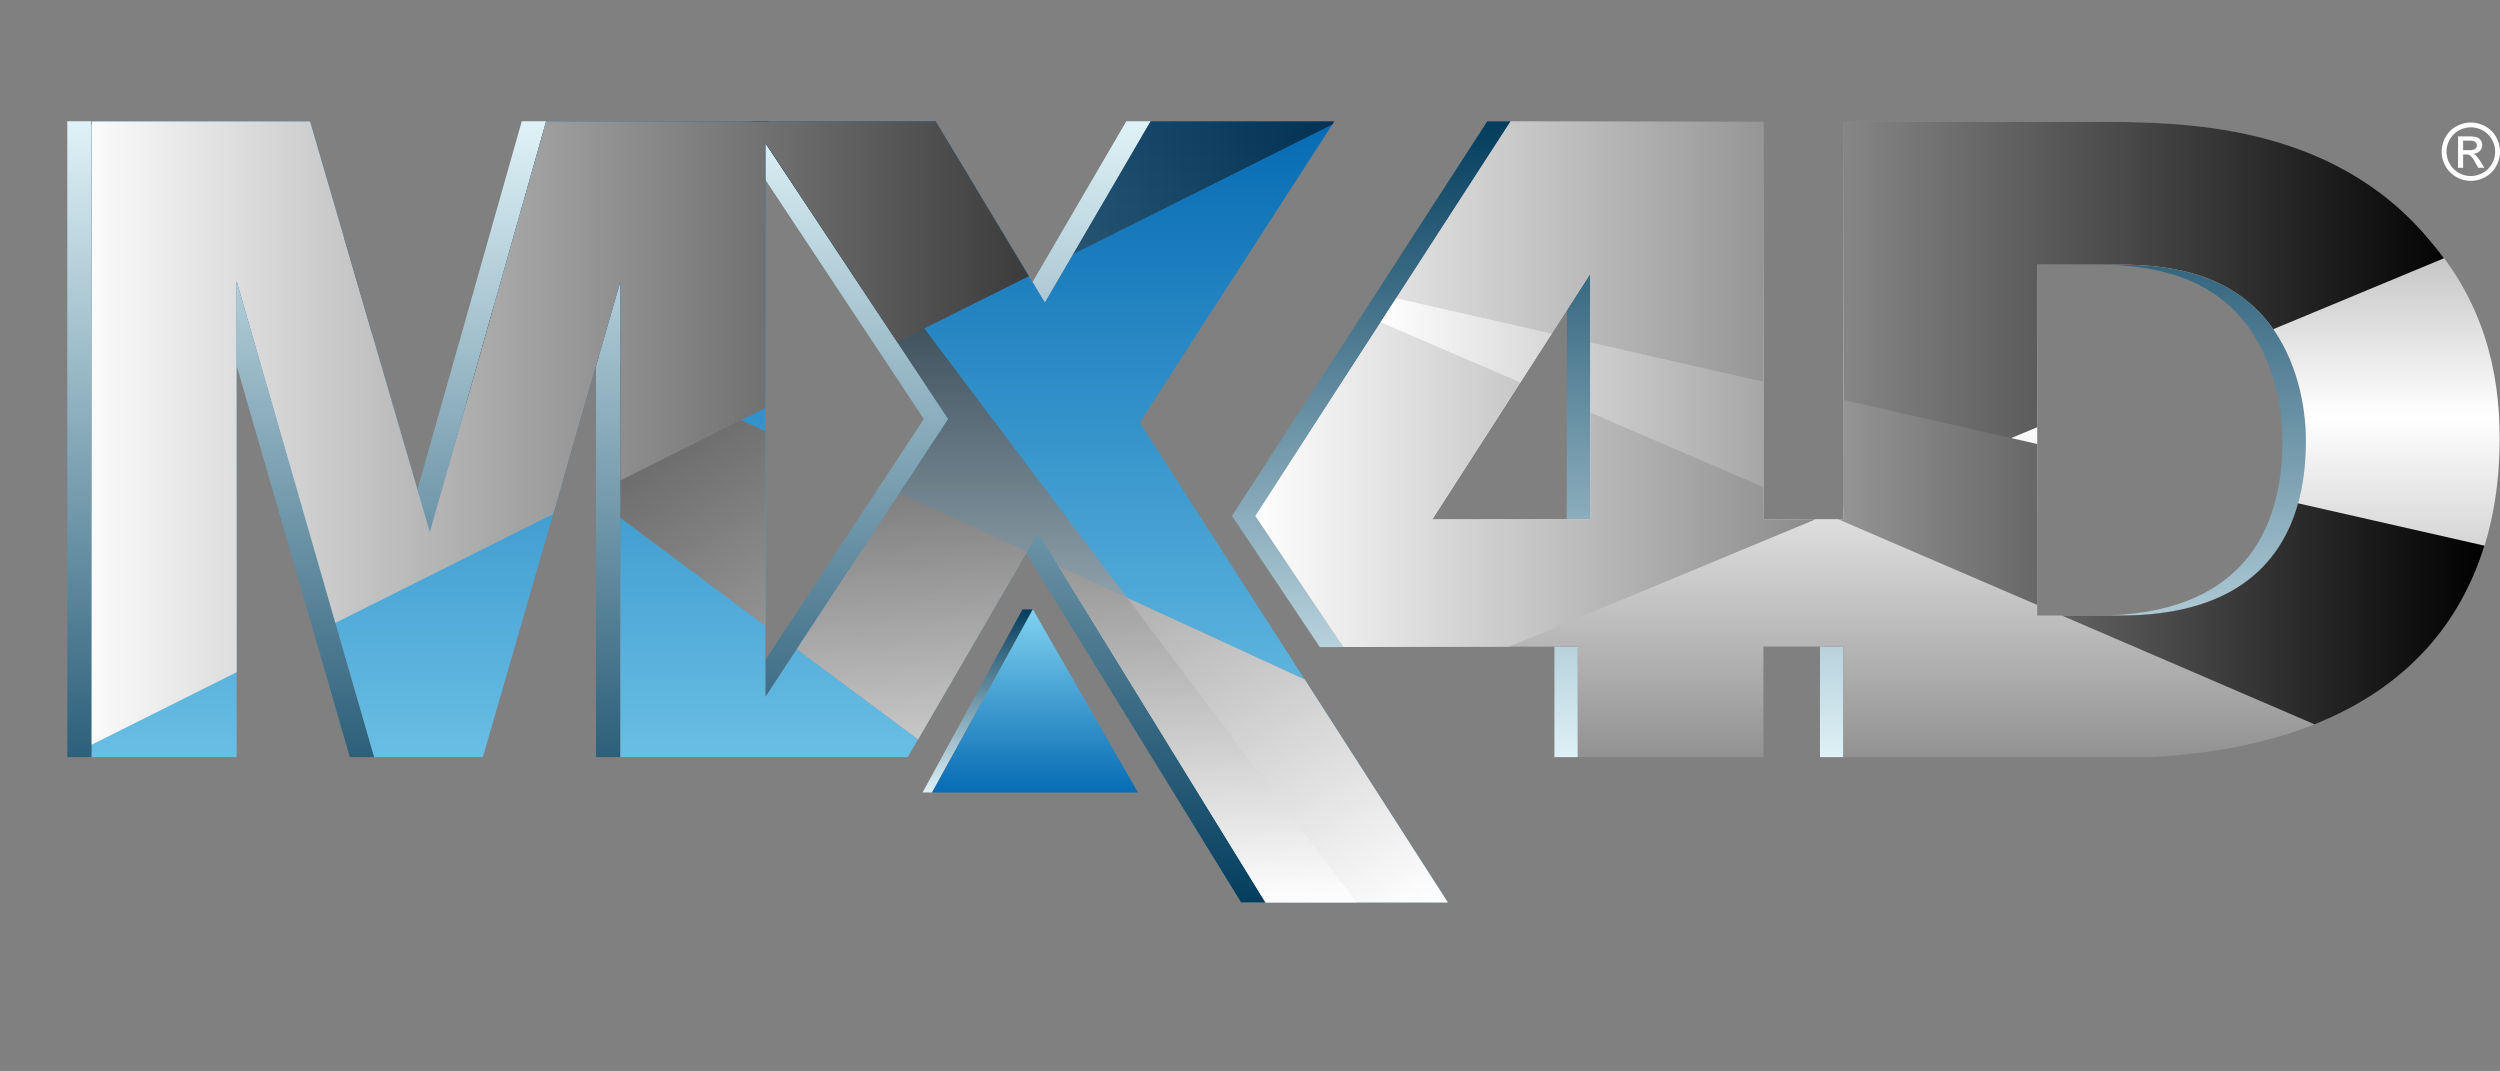 <svg xmlns="http://www.w3.org/2000/svg" xmlns:xlink="http://www.w3.org/1999/xlink" viewBox="0 0 1136.759 486.952">
  <rect x="0" y="0" width="1136.759" height="486.952" fill="#808080" stroke="none"/>
  <defs>
    <style>
      .cls-1 {
        fill: none;
      }

      .cls-2 {
        isolation: isolate;
      }

      .cls-3 {
        clip-path: url(#clip-path);
      }

      .cls-4 {
        fill: url(#linear-gradient);
      }

      .cls-5 {
        clip-path: url(#clip-path-2);
      }

      .cls-6 {
        fill: url(#linear-gradient-2);
      }

      .cls-7 {
        clip-path: url(#clip-path-3);
      }

      .cls-8 {
        fill: url(#linear-gradient-3);
      }

      .cls-9 {
        clip-path: url(#clip-path-4);
      }

      .cls-10 {
        fill: url(#linear-gradient-4);
      }

      .cls-11 {
        clip-path: url(#clip-path-5);
      }

      .cls-12 {
        clip-path: url(#clip-path-6);
      }

      .cls-13 {
        fill: url(#linear-gradient-6);
      }

      .cls-14 {
        clip-path: url(#clip-path-7);
      }

      .cls-15 {
        fill: url(#linear-gradient-7);
      }

      .cls-16, .cls-84, .cls-91 {
        mix-blend-mode: soft-light;
      }

      .cls-17 {
        clip-path: url(#clip-path-8);
      }

      .cls-18 {
        fill: url(#linear-gradient-8);
      }

      .cls-19 {
        clip-path: url(#clip-path-9);
      }

      .cls-20 {
        fill: url(#linear-gradient-9);
      }

      .cls-21 {
        clip-path: url(#clip-path-10);
      }

      .cls-22 {
        clip-path: url(#clip-path-11);
      }

      .cls-23 {
        fill: url(#linear-gradient-10);
      }

      .cls-24 {
        clip-path: url(#clip-path-12);
      }

      .cls-25 {
        clip-path: url(#clip-path-13);
      }

      .cls-26 {
        fill: url(#linear-gradient-11);
      }

      .cls-27 {
        clip-path: url(#clip-path-14);
      }

      .cls-28 {
        clip-path: url(#clip-path-15);
      }

      .cls-29 {
        fill: url(#linear-gradient-12);
      }

      .cls-30 {
        clip-path: url(#clip-path-16);
      }

      .cls-31 {
        clip-path: url(#clip-path-17);
      }

      .cls-32 {
        fill: url(#linear-gradient-13);
      }

      .cls-33 {
        clip-path: url(#clip-path-18);
      }

      .cls-34 {
        fill: url(#linear-gradient-14);
      }

      .cls-35 {
        clip-path: url(#clip-path-19);
      }

      .cls-36 {
        fill: url(#linear-gradient-15);
      }

      .cls-37 {
        clip-path: url(#clip-path-20);
      }

      .cls-38 {
        fill: url(#linear-gradient-16);
      }

      .cls-39 {
        clip-path: url(#clip-path-21);
      }

      .cls-40 {
        fill: url(#linear-gradient-17);
      }

      .cls-41 {
        clip-path: url(#clip-path-22);
      }

      .cls-42 {
        fill: url(#linear-gradient-18);
      }

      .cls-43 {
        clip-path: url(#clip-path-23);
      }

      .cls-44 {
        fill: url(#linear-gradient-19);
      }

      .cls-45 {
        clip-path: url(#clip-path-24);
      }

      .cls-46 {
        fill: url(#linear-gradient-20);
      }

      .cls-47 {
        clip-path: url(#clip-path-25);
      }

      .cls-48 {
        fill: url(#linear-gradient-21);
      }

      .cls-49 {
        clip-path: url(#clip-path-26);
      }

      .cls-50 {
        fill: url(#linear-gradient-22);
      }

      .cls-51 {
        clip-path: url(#clip-path-27);
      }

      .cls-52 {
        fill: url(#linear-gradient-23);
      }

      .cls-53 {
        clip-path: url(#clip-path-28);
      }

      .cls-54 {
        fill: url(#linear-gradient-24);
      }

      .cls-55 {
        clip-path: url(#clip-path-29);
      }

      .cls-56 {
        fill: url(#linear-gradient-25);
      }

      .cls-57 {
        clip-path: url(#clip-path-30);
      }

      .cls-58 {
        fill: url(#linear-gradient-26);
      }

      .cls-59 {
        clip-path: url(#clip-path-31);
      }

      .cls-60 {
        fill: url(#linear-gradient-27);
      }

      .cls-61 {
        clip-path: url(#clip-path-32);
      }

      .cls-62 {
        clip-path: url(#clip-path-33);
      }

      .cls-63 {
        fill: url(#linear-gradient-28);
      }

      .cls-64 {
        clip-path: url(#clip-path-34);
      }

      .cls-65 {
        fill: url(#linear-gradient-29);
      }

      .cls-66 {
        clip-path: url(#clip-path-35);
      }

      .cls-67 {
        clip-path: url(#clip-path-36);
      }

      .cls-68 {
        fill: url(#linear-gradient-30);
      }

      .cls-69 {
        clip-path: url(#clip-path-37);
      }

      .cls-70 {
        fill: url(#linear-gradient-31);
      }

      .cls-71 {
        clip-path: url(#clip-path-38);
      }

      .cls-72 {
        clip-path: url(#clip-path-39);
      }

      .cls-73 {
        fill: url(#linear-gradient-32);
      }

      .cls-74 {
        clip-path: url(#clip-path-40);
      }

      .cls-75 {
        fill: url(#linear-gradient-33);
      }

      .cls-76 {
        clip-path: url(#clip-path-41);
      }

      .cls-77 {
        clip-path: url(#clip-path-42);
      }

      .cls-78 {
        fill: url(#linear-gradient-34);
      }

      .cls-79 {
        clip-path: url(#clip-path-43);
      }

      .cls-80 {
        fill: url(#linear-gradient-35);
      }

      .cls-81 {
        clip-path: url(#clip-path-44);
      }

      .cls-82 {
        clip-path: url(#clip-path-45);
      }

      .cls-83 {
        fill: url(#linear-gradient-36);
      }

      .cls-84 {
        opacity: 0.8;
      }

      .cls-85 {
        clip-path: url(#clip-path-46);
      }

      .cls-86 {
        clip-path: url(#clip-path-47);
      }

      .cls-87 {
        fill: url(#linear-gradient-37);
      }

      .cls-88 {
        clip-path: url(#clip-path-48);
      }

      .cls-89 {
        clip-path: url(#clip-path-49);
      }

      .cls-90 {
        fill: url(#linear-gradient-38);
      }

      .cls-91 {
        opacity: 0.53;
      }

      .cls-92 {
        clip-path: url(#clip-path-50);
      }

      .cls-93 {
        clip-path: url(#clip-path-51);
      }

      .cls-94 {
        fill: url(#linear-gradient-39);
      }

      .cls-95 {
        fill: #fff;
      }
    </style>
    <clipPath id="clip-path" transform="translate(30.597 55.151)">
      <polygon class="cls-1" points="676.19 238.842 676.19 289.132 686.838 289.132 686.838 238.817 676.19 238.842"/>
    </clipPath>
    <linearGradient id="linear-gradient" x1="-6020.586" y1="-2440.309" x2="-6018.362" y2="-2440.309" gradientTransform="translate(-316556.058 782800.546) rotate(90) scale(130.011)" gradientUnits="userSpaceOnUse">
      <stop offset="0" stop-color="#043e5e"/>
      <stop offset="1" stop-color="#dff2f7"/>
    </linearGradient>
    <clipPath id="clip-path-2" transform="translate(30.597 55.151)">
      <polygon class="cls-1" points="580.164 239.057 540.245 179.446 656.307 0.027 646.139 0.004 645.672 0.004 529.595 179.446 569.531 239.082 580.164 239.057"/>
    </clipPath>
    <linearGradient id="linear-gradient-2" x1="-6020.586" y1="-2439.934" x2="-6018.362" y2="-2439.934" gradientTransform="translate(-316595.882 782800.546) rotate(90) scale(130.011)" xlink:href="#linear-gradient"/>
    <clipPath id="clip-path-3" transform="translate(30.597 55.151)">
      <polygon class="cls-1" points="681.784 180.939 620.658 181.028 620.649 181.043 692.431 180.939 692.531 69.225 681.868 85.813 681.784 180.939"/>
    </clipPath>
    <linearGradient id="linear-gradient-3" x1="-6020.586" y1="-2440.203" x2="-6018.362" y2="-2440.203" gradientTransform="translate(-316567.266 782800.546) rotate(90) scale(130.011)" xlink:href="#linear-gradient"/>
    <clipPath id="clip-path-4" transform="translate(30.597 55.151)">
      <rect class="cls-1" x="796.956" y="238.817" width="10.648" height="50.315"/>
    </clipPath>
    <linearGradient id="linear-gradient-4" x1="-6020.586" y1="-2440.82" x2="-6018.362" y2="-2440.82" gradientTransform="translate(-316501.754 782800.546) rotate(90) scale(130.011)" xlink:href="#linear-gradient"/>
    <clipPath id="clip-path-5" transform="translate(30.597 55.151)">
      <rect class="cls-1" x="796.956" y="0.265" width="10.648" height="180.674"/>
    </clipPath>
    <clipPath id="clip-path-6" transform="translate(30.597 55.151)">
      <path class="cls-1" d="M923.316,65.182c39.165,0,56.884,13.69,67.141,26.593,12.589,16.426,16.788,37.154,16.788,53.578,0,41.062-18.652,79.388-84.4,79.388H933.5c65.742,0,84.394-38.326,84.394-79.388,0-16.423-4.2-37.152-16.788-53.578-10.254-12.9-27.972-26.593-67.141-26.593Z"/>
    </clipPath>
    <linearGradient id="linear-gradient-6" x1="-6020.586" y1="-2441.531" x2="-6018.362" y2="-2441.531" gradientTransform="translate(-316426.169 782800.546) rotate(90) scale(130.011)" xlink:href="#linear-gradient"/>
    <clipPath id="clip-path-7" transform="translate(30.597 55.151)">
      <path class="cls-1" d="M692.531,69.225l-.1,111.714-71.782.1Zm203.2-4.043h38.235c39.169,0,56.887,13.69,67.141,26.593,12.592,16.426,16.788,37.154,16.788,53.578,0,41.062-18.652,79.388-84.394,79.388h-37.77ZM656.325,0,540.263,179.471l39.9,59.586,106.675-.24v50.315h84.4V238.817H807.6v50.315H947.04c116.767-6.093,158.978-69.843,158.978-144.954,0-31.679-7.926-62.571-31.706-89.944C1029.55.265,960.539.265,921.844.265H807.6V180.939H771.234V.265L656.8,0Z"/>
    </clipPath>
    <linearGradient id="linear-gradient-7" x1="-6061.51" y1="-2341.335" x2="-6059.287" y2="-2341.335" gradientTransform="translate(305254.198 -787721.624) rotate(-90) scale(130.011)" gradientUnits="userSpaceOnUse">
      <stop offset="0" stop-color="#939393"/>
      <stop offset="0.53" stop-color="#fff"/>
      <stop offset="1" stop-color="#939393"/>
    </linearGradient>
    <clipPath id="clip-path-8" transform="translate(30.597 55.151)">
      <path class="cls-1" d="M771.234,180.939V.265L656.325,0,540.245,179.446,542,182.073l38.159,56.984,75.406-.163,139.507-57.956Zm-78.8,0-71.782.1L692.531,69.225Z"/>
    </clipPath>
    <linearGradient id="linear-gradient-8" x1="-6014.491" y1="-2380.232" x2="-6012.158" y2="-2380.232" gradientTransform="translate(1462291.17 578653.958) scale(243.035)" gradientUnits="userSpaceOnUse">
      <stop offset="0" stop-color="#fff"/>
      <stop offset="1"/>
    </linearGradient>
    <clipPath id="clip-path-9" transform="translate(30.597 55.151)">
      <path class="cls-1" d="M921.842.265H807.6v175.47l88.125-36.614V65.182h38.235c39.169,0,56.884,13.69,67.143,26.593.689.9,1.345,1.821,1.986,2.746l77.631-32.251c-2.008-2.709-4.114-5.393-6.411-8.037C1029.55.265,960.539.265,921.842.265"/>
    </clipPath>
    <linearGradient id="linear-gradient-9" x1="-6014.44" y1="-2380.304" x2="-6012.216" y2="-2380.304" gradientTransform="translate(1462291.17 578639.942) scale(243.035)" xlink:href="#linear-gradient-8"/>
    <clipPath id="clip-path-10" transform="translate(30.597 55.151)">
      <rect class="cls-1" x="805.184" y="126.701" width="90.545" height="93.218"/>
    </clipPath>
    <clipPath id="clip-path-11" transform="translate(30.597 55.151)">
      <polygon class="cls-1" points="807.604 180.939 805.184 180.939 895.729 219.919 895.729 146.738 807.604 126.701 807.604 180.939"/>
    </clipPath>
    <linearGradient id="linear-gradient-10" x1="-6012.307" y1="-2379.264" x2="-6010.083" y2="-2379.264" gradientTransform="translate(1357539.911 537202.432) scale(225.689)" xlink:href="#linear-gradient-8"/>
    <clipPath id="clip-path-12" transform="translate(30.597 55.151)">
      <rect class="cls-1" x="597.196" y="80.473" width="77.771" height="38.268"/>
    </clipPath>
    <clipPath id="clip-path-13" transform="translate(30.597 55.151)">
      <polygon class="cls-1" points="674.967 96.545 604.266 80.473 597.196 91.403 660.699 118.741 674.967 96.545"/>
    </clipPath>
    <linearGradient id="linear-gradient-11" x1="-6012.307" y1="-2379.444" x2="-6010.083" y2="-2379.444" gradientTransform="translate(1357539.911 537169.29) scale(225.689)" xlink:href="#linear-gradient-8"/>
    <clipPath id="clip-path-14" transform="translate(30.597 55.151)">
      <rect class="cls-1" x="692.478" y="100.53" width="78.756" height="65.795"/>
    </clipPath>
    <clipPath id="clip-path-15" transform="translate(30.597 55.151)">
      <polygon class="cls-1" points="692.478 132.42 771.234 166.326 771.234 118.432 692.503 100.53 692.478 132.42"/>
    </clipPath>
    <linearGradient id="linear-gradient-12" x1="-6012.307" y1="-2379.361" x2="-6010.083" y2="-2379.361" gradientTransform="translate(1357539.911 537184.498) scale(225.689)" xlink:href="#linear-gradient-8"/>
    <clipPath id="clip-path-16" transform="translate(30.597 55.151)">
      <rect class="cls-1" x="906.931" y="173.7" width="192.171" height="100.493"/>
    </clipPath>
    <clipPath id="clip-path-17" transform="translate(30.597 55.151)">
      <path class="cls-1" d="M933.5,224.74H906.931l114.881,49.454c42.225-16.8,66.46-46.052,77.291-81.222L1014.328,173.7c-7.988,28.77-30.723,51.04-80.829,51.04"/>
    </clipPath>
    <linearGradient id="linear-gradient-13" x1="-6012.307" y1="-2379.141" x2="-6010.083" y2="-2379.141" gradientTransform="translate(1357539.911 537225.201) scale(225.689)" xlink:href="#linear-gradient-8"/>
    <clipPath id="clip-path-18" transform="translate(30.597 55.151)">
      <polygon class="cls-1" points="434.322 221.931 388.904 305.184 393.229 305.184 439.048 221.931 434.322 221.931"/>
    </clipPath>
    <linearGradient id="linear-gradient-14" x1="-5968.238" y1="-2558.005" x2="-5966.015" y2="-2558.005" gradientTransform="translate(-95319.601 223710.321) rotate(90) scale(37.437)" xlink:href="#linear-gradient"/>
    <clipPath id="clip-path-19" transform="translate(30.597 55.151)">
      <polygon class="cls-1" points="393.229 305.184 486.843 305.184 439.048 221.931 393.229 305.184"/>
    </clipPath>
    <linearGradient id="linear-gradient-15" x1="-6113.858" y1="-2223.855" x2="-6111.634" y2="-2223.855" gradientTransform="translate(83725.218 -228524.503) rotate(-90) scale(37.437)" gradientUnits="userSpaceOnUse">
      <stop offset="0" stop-color="#076cb4"/>
      <stop offset="1" stop-color="#80d2ef"/>
    </linearGradient>
    <clipPath id="clip-path-20" transform="translate(30.597 55.151)">
      <polygon class="cls-1" points="76.995 111.08 128.464 289.132 139.557 289.132 76.986 72.681 76.995 111.08"/>
    </clipPath>
    <linearGradient id="linear-gradient-16" x1="-6057.82" y1="-2353.055" x2="-6055.596" y2="-2353.055" gradientTransform="translate(375932.677 -967051.491) rotate(-90) scale(159.705)" xlink:href="#linear-gradient"/>
    <clipPath id="clip-path-21" transform="translate(30.597 55.151)">
      <rect class="cls-1" width="11.093" height="289.132"/>
    </clipPath>
    <linearGradient id="linear-gradient-17" x1="-6057.82" y1="-2353.409" x2="-6055.596" y2="-2353.409" gradientTransform="translate(375886.484 -967051.491) rotate(-90) scale(159.705)" xlink:href="#linear-gradient"/>
    <clipPath id="clip-path-22" transform="translate(30.597 55.151)">
      <polygon class="cls-1" points="435.986 196.381 533.747 355.163 544.84 355.163 441.372 187.11 435.986 196.381"/>
    </clipPath>
    <linearGradient id="linear-gradient-18" x1="-6057.82" y1="-2351.738" x2="-6055.596" y2="-2351.738" gradientTransform="translate(376104.513 -967051.491) rotate(-90) scale(159.705)" xlink:href="#linear-gradient"/>
    <clipPath id="clip-path-23" transform="translate(30.597 55.151)">
      <polygon class="cls-1" points="206.644 0.002 159.218 167.424 164.847 186.721 217.737 0.002 206.644 0.002"/>
    </clipPath>
    <linearGradient id="linear-gradient-19" x1="-6057.82" y1="-2352.779" x2="-6055.596" y2="-2352.779" gradientTransform="translate(375968.743 -967051.491) rotate(-90) scale(159.705)" xlink:href="#linear-gradient"/>
    <clipPath id="clip-path-24" transform="translate(30.597 55.151)">
      <polygon class="cls-1" points="481.537 0.002 438.874 73.125 444.51 82.479 492.63 0.002 481.537 0.002"/>
    </clipPath>
    <linearGradient id="linear-gradient-20" x1="-6057.82" y1="-2351.823" x2="-6055.596" y2="-2351.823" gradientTransform="translate(376093.424 -967051.491) rotate(-90) scale(159.705)" xlink:href="#linear-gradient"/>
    <clipPath id="clip-path-25" transform="translate(30.597 55.151)">
      <polygon class="cls-1" points="240.425 111.096 240.401 191.26 240.401 289.132 251.493 289.132 251.493 191.26 251.529 72.681 240.425 111.096"/>
    </clipPath>
    <linearGradient id="linear-gradient-21" x1="-6057.82" y1="-2352.581" x2="-6055.596" y2="-2352.581" gradientTransform="translate(375994.593 -967051.491) rotate(-90) scale(159.705)" xlink:href="#linear-gradient"/>
    <clipPath id="clip-path-26" transform="translate(30.597 55.151)">
      <polygon class="cls-1" points="317.422 26.6 389.487 135.38 317.422 244.908 317.422 261.765 400.579 135.38 317.422 9.854 317.422 26.6"/>
    </clipPath>
    <linearGradient id="linear-gradient-22" x1="-6057.82" y1="-2352.191" x2="-6055.596" y2="-2352.191" gradientTransform="translate(376045.421 -967051.491) rotate(-90) scale(159.705)" xlink:href="#linear-gradient"/>
    <clipPath id="clip-path-27" transform="translate(30.597 55.151)">
      <polygon class="cls-1" points="492.63 0.004 444.51 82.479 394.824 0.004 217.737 0.004 193.908 84.12 241.846 106.179 251.529 72.681 251.518 110.629 317.422 140.953 317.422 9.854 400.579 135.38 378.441 169.03 436.386 195.694 441.372 187.11 450.714 202.286 562.64 253.786 627.706 355.163 487.655 136.951 576.161 0.004 492.63 0.004"/>
    </clipPath>
    <linearGradient id="linear-gradient-23" x1="-6024.277" y1="-2430.231" x2="-6022.053" y2="-2430.231" gradientTransform="translate(-387674.102 962150.98) rotate(90) scale(159.703)" xlink:href="#linear-gradient-15"/>
    <clipPath id="clip-path-28" transform="translate(30.597 55.151)">
      <polygon class="cls-1" points="11.09 289.132 77.026 289.132 76.986 72.681 139.557 289.132 188.96 289.132 225.908 161.311 181.417 128.224 164.847 186.721 138.469 96.283 11.09 1.552 11.09 289.132"/>
    </clipPath>
    <linearGradient id="linear-gradient-24" x1="-6024.277" y1="-2429.224" x2="-6022.053" y2="-2429.224" gradientTransform="translate(-387805.542 962150.98) rotate(90) scale(159.703)" xlink:href="#linear-gradient-15"/>
    <clipPath id="clip-path-29" transform="translate(30.597 55.151)">
      <polygon class="cls-1" points="11.099 0.004 125.778 52.77 110.386 0.004 11.099 0.004"/>
    </clipPath>
    <linearGradient id="linear-gradient-25" x1="-6024.277" y1="-2429.051" x2="-6022.053" y2="-2429.051" gradientTransform="translate(-387828.054 962150.98) rotate(90) scale(159.703)" xlink:href="#linear-gradient-15"/>
    <clipPath id="clip-path-30" transform="translate(30.597 55.151)">
      <polygon class="cls-1" points="251.493 191.26 251.493 289.132 382.126 289.132 386.847 281.002 331.735 240.014 317.422 261.765 317.422 229.37 251.498 180.343 251.493 191.26"/>
    </clipPath>
    <linearGradient id="linear-gradient-26" x1="-6024.277" y1="-2429.915" x2="-6022.053" y2="-2429.915" gradientTransform="translate(-387715.308 962150.98) rotate(90) scale(159.703)" xlink:href="#linear-gradient-15"/>
    <clipPath id="clip-path-31" transform="translate(30.597 55.151)">
      <polygon class="cls-1" points="544.84 355.163 627.706 355.163 562.64 253.786 450.714 202.286 544.84 355.163"/>
    </clipPath>
    <linearGradient id="linear-gradient-27" x1="-6024.277" y1="-2430.674" x2="-6022.053" y2="-2430.674" gradientTransform="translate(-387616.364 962150.98) rotate(90) scale(159.703)" xlink:href="#linear-gradient-15"/>
    <clipPath id="clip-path-32" transform="translate(30.597 55.151)">
      <rect class="cls-1" x="450.717" y="202.286" width="176.987" height="152.877"/>
    </clipPath>
    <clipPath id="clip-path-33" transform="translate(30.597 55.151)">
      <polygon class="cls-1" points="562.64 253.786 450.717 202.286 544.84 355.163 627.703 355.163 562.64 253.786"/>
    </clipPath>
    <linearGradient id="linear-gradient-28" x1="-6060.61" y1="-2376.306" x2="-6058.386" y2="-2376.306" gradientTransform="translate(658640.5 -1678054.34) rotate(-90) scale(276.943)" xlink:href="#linear-gradient-8"/>
    <clipPath id="clip-path-34" transform="translate(30.597 55.151)">
      <polygon class="cls-1" points="11.09 0.004 11.09 1.552 138.469 96.283 125.778 52.77 11.099 0.004 11.09 0.004"/>
    </clipPath>
    <linearGradient id="linear-gradient-29" x1="-6024.277" y1="-2429.073" x2="-6022.053" y2="-2429.073" gradientTransform="translate(-387825.202 962150.98) rotate(90) scale(159.703)" xlink:href="#linear-gradient-15"/>
    <clipPath id="clip-path-35" transform="translate(30.597 55.151)">
      <rect class="cls-1" x="11.092" y="0.004" width="127.377" height="96.278"/>
    </clipPath>
    <clipPath id="clip-path-36" transform="translate(30.597 55.151)">
      <polygon class="cls-1" points="125.778 52.77 11.099 0.004 11.093 0.004 11.093 1.552 138.469 96.283 125.778 52.77"/>
    </clipPath>
    <linearGradient id="linear-gradient-30" x1="-6060.61" y1="-2376.884" x2="-6058.386" y2="-2376.884" gradientTransform="translate(658336.265 -1677853) rotate(-90) scale(276.943)" xlink:href="#linear-gradient-8"/>
    <clipPath id="clip-path-37" transform="translate(30.597 55.151)">
      <polygon class="cls-1" points="181.417 128.224 225.908 161.311 241.846 106.179 193.908 84.12 181.417 128.224"/>
    </clipPath>
    <linearGradient id="linear-gradient-31" x1="-6024.277" y1="-2429.545" x2="-6022.053" y2="-2429.545" gradientTransform="translate(-387763.664 962150.98) rotate(90) scale(159.703)" xlink:href="#linear-gradient-15"/>
    <clipPath id="clip-path-38" transform="translate(30.597 55.151)">
      <rect class="cls-1" x="181.417" y="84.12" width="60.429" height="77.193"/>
    </clipPath>
    <clipPath id="clip-path-39" transform="translate(30.597 55.151)">
      <polygon class="cls-1" points="193.911 84.12 181.417 128.224 225.91 161.313 241.846 106.179 193.911 84.12"/>
    </clipPath>
    <linearGradient id="linear-gradient-32" x1="-6060.61" y1="-2376.719" x2="-6058.386" y2="-2376.719" gradientTransform="translate(658427.068 -1677911.567) rotate(-90) scale(276.943)" xlink:href="#linear-gradient-8"/>
    <clipPath id="clip-path-40" transform="translate(30.597 55.151)">
      <polygon class="cls-1" points="331.735 240.014 386.847 281.002 436.386 195.694 378.441 169.03 331.735 240.014"/>
    </clipPath>
    <linearGradient id="linear-gradient-33" x1="-6024.277" y1="-2430.139" x2="-6022.053" y2="-2430.139" gradientTransform="translate(-387686.129 962150.98) rotate(90) scale(159.703)" xlink:href="#linear-gradient-15"/>
    <clipPath id="clip-path-41" transform="translate(30.597 55.151)">
      <rect class="cls-1" x="331.735" y="169.03" width="104.653" height="111.973"/>
    </clipPath>
    <clipPath id="clip-path-42" transform="translate(30.597 55.151)">
      <polygon class="cls-1" points="378.441 169.03 331.735 240.014 386.847 281.004 436.388 195.694 378.441 169.03"/>
    </clipPath>
    <linearGradient id="linear-gradient-34" x1="-6060.61" y1="-2376.525" x2="-6058.386" y2="-2376.525" gradientTransform="translate(658546.118 -1677983.965) rotate(-90) scale(276.943)" xlink:href="#linear-gradient-8"/>
    <clipPath id="clip-path-43" transform="translate(30.597 55.151)">
      <polygon class="cls-1" points="251.498 180.343 317.422 229.37 317.422 140.953 251.518 110.629 251.498 180.343"/>
    </clipPath>
    <linearGradient id="linear-gradient-35" x1="-6024.277" y1="-2429.796" x2="-6022.053" y2="-2429.796" gradientTransform="translate(-387730.916 962150.98) rotate(90) scale(159.703)" xlink:href="#linear-gradient-15"/>
    <clipPath id="clip-path-44" transform="translate(30.597 55.151)">
      <rect class="cls-1" x="251.498" y="110.629" width="65.924" height="118.742"/>
    </clipPath>
    <clipPath id="clip-path-45" transform="translate(30.597 55.151)">
      <polygon class="cls-1" points="317.422 140.953 251.518 110.629 251.498 180.343 317.422 229.37 317.422 140.953"/>
    </clipPath>
    <linearGradient id="linear-gradient-36" x1="-6060.61" y1="-2376.644" x2="-6058.386" y2="-2376.644" gradientTransform="translate(658479.354 -1677941.53) rotate(-90) scale(276.943)" xlink:href="#linear-gradient-8"/>
    <clipPath id="clip-path-46" transform="translate(30.597 55.151)">
      <rect class="cls-1" x="310.948" y="0.004" width="275.251" height="355.158"/>
    </clipPath>
    <clipPath id="clip-path-47" transform="translate(30.597 55.151)">
      <polygon class="cls-1" points="310.948 0.004 317.422 10.159 317.422 9.854 400.579 135.38 331.735 240.016 386.849 281.004 441.372 187.11 544.84 355.163 586.199 355.163 318.765 0.004 310.948 0.004"/>
    </clipPath>
    <linearGradient id="linear-gradient-37" x1="-6057.82" y1="-2351.882" x2="-6055.596" y2="-2351.882" gradientTransform="translate(376082.124 -967042.459) rotate(-90) scale(159.703)" xlink:href="#linear-gradient-8"/>
    <clipPath id="clip-path-48" transform="translate(30.597 55.151)">
      <rect class="cls-1" x="11.092" y="0.004" width="426.159" height="283.443"/>
    </clipPath>
    <clipPath id="clip-path-49" transform="translate(30.597 55.151)">
      <polygon class="cls-1" points="217.737 0.004 164.847 186.721 110.386 0.004 11.093 0.004 11.093 283.448 77.019 250.493 76.986 72.681 121.902 228.058 137.331 220.346 220.922 178.564 251.529 72.681 251.502 163.279 306.212 135.932 317.422 130.328 317.422 9.854 377.378 100.359 437.251 70.432 394.824 0.004 217.737 0.004"/>
    </clipPath>
    <linearGradient id="linear-gradient-38" x1="-6016.721" y1="-2401.585" x2="-6014.497" y2="-2401.585" gradientTransform="matrix(254.093, 0, 0, -254.093, 1528846.284, -610028.338)" xlink:href="#linear-gradient-8"/>
    <clipPath id="clip-path-50" transform="translate(30.597 55.151)">
      <rect class="cls-1" x="457.422" y="0.004" width="118.739" height="60.345"/>
    </clipPath>
    <clipPath id="clip-path-51" transform="translate(30.597 55.151)">
      <polygon class="cls-1" points="492.63 0.004 457.422 60.349 575.213 1.47 576.161 0.004 492.63 0.004"/>
    </clipPath>
    <linearGradient id="linear-gradient-39" x1="-6016.721" y1="-2401.344" x2="-6014.497" y2="-2401.344" gradientTransform="matrix(254.093, 0, 0, -254.093, 1528846.284, -610078.498)" xlink:href="#linear-gradient-8"/>
  </defs>
  <title>13fcace5-73d2-4e82-8efc-708eb8138983</title>
  <g class="cls-2">
    <g id="Layer_1" data-name="Layer 1">
      <g>
        <g class="cls-3">
          <rect class="cls-4" x="706.787" y="293.968" width="10.648" height="50.315"/>
        </g>
        <g class="cls-5">
          <rect class="cls-6" x="560.192" y="55.156" width="126.712" height="239.077"/>
        </g>
        <g class="cls-7">
          <rect class="cls-8" x="651.246" y="124.376" width="71.882" height="111.818"/>
        </g>
        <g class="cls-9">
          <rect class="cls-10" x="827.553" y="293.968" width="10.648" height="50.315"/>
        </g>
        <g class="cls-11">
          <rect class="cls-10" x="827.553" y="55.416" width="10.648" height="180.674"/>
        </g>
        <g class="cls-12">
          <rect class="cls-13" x="953.446" y="120.333" width="95.044" height="159.558"/>
        </g>
        <g class="cls-14">
          <rect class="cls-15" x="570.842" y="55.156" width="565.773" height="289.128"/>
        </g>
        <g>
          <g class="cls-16">
            <g>
              <g class="cls-17">
                <polygon class="cls-18" points="600.128 294.233 825.715 294.238 825.702 55.156 676.736 55.156 560.192 234.598 600.128 294.233"/>
              </g>
              <g class="cls-19">
                <rect class="cls-20" x="838.201" y="55.416" width="273.12" height="175.47"/>
              </g>
            </g>
          </g>
          <g class="cls-16">
            <g class="cls-21">
              <g class="cls-22">
                <rect class="cls-23" x="835.781" y="181.852" width="90.545" height="93.218"/>
              </g>
            </g>
          </g>
          <g class="cls-16">
            <g class="cls-24">
              <g class="cls-25">
                <rect class="cls-26" x="627.793" y="135.624" width="77.771" height="38.268"/>
              </g>
            </g>
          </g>
          <g class="cls-16">
            <g class="cls-27">
              <g class="cls-28">
                <rect class="cls-29" x="723.075" y="155.681" width="78.756" height="65.795"/>
              </g>
            </g>
          </g>
          <g class="cls-16">
            <g class="cls-30">
              <g class="cls-31">
                <rect class="cls-32" x="937.528" y="228.851" width="192.171" height="100.495"/>
              </g>
            </g>
          </g>
        </g>
        <g class="cls-33">
          <rect class="cls-34" x="419.501" y="277.083" width="50.144" height="83.253"/>
        </g>
        <g class="cls-35">
          <rect class="cls-36" x="423.826" y="277.083" width="93.614" height="83.253"/>
        </g>
        <g class="cls-37">
          <rect class="cls-38" x="107.583" y="127.832" width="62.571" height="216.452"/>
        </g>
        <g class="cls-39">
          <rect class="cls-40" x="30.597" y="55.151" width="11.093" height="289.132"/>
        </g>
        <g class="cls-41">
          <rect class="cls-42" x="466.583" y="242.261" width="108.854" height="168.054"/>
        </g>
        <g class="cls-43">
          <rect class="cls-44" x="189.815" y="55.154" width="58.519" height="186.718"/>
        </g>
        <g class="cls-45">
          <rect class="cls-46" x="469.471" y="55.154" width="53.755" height="82.477"/>
        </g>
        <g class="cls-47">
          <rect class="cls-48" x="270.998" y="127.832" width="11.128" height="216.452"/>
        </g>
        <g class="cls-49">
          <rect class="cls-50" x="348.019" y="65.005" width="83.157" height="251.911"/>
        </g>
        <g class="cls-51">
          <rect class="cls-52" x="224.505" y="55.156" width="433.797" height="355.159"/>
        </g>
        <g class="cls-53">
          <rect class="cls-54" x="41.687" y="56.704" width="214.817" height="287.58"/>
        </g>
        <g class="cls-55">
          <rect class="cls-56" x="41.696" y="55.156" width="114.678" height="52.766"/>
        </g>
        <g class="cls-57">
          <rect class="cls-58" x="282.09" y="235.494" width="135.354" height="108.79"/>
        </g>
        <g class="cls-59">
          <rect class="cls-60" x="481.311" y="257.437" width="176.991" height="152.878"/>
        </g>
        <g class="cls-16">
          <g class="cls-61">
            <g class="cls-62">
              <rect class="cls-63" x="424.353" y="168.28" width="229.714" height="220.89" transform="matrix(0.866, -0.5, 0.5, 0.866, -36.525, 362.098)"/>
            </g>
          </g>
        </g>
        <g class="cls-64">
          <rect class="cls-65" x="41.687" y="55.156" width="127.379" height="96.278"/>
        </g>
        <g class="cls-16">
          <g class="cls-66">
            <g class="cls-67">
              <rect class="cls-68" x="-4.444" y="-25.39" width="158.451" height="147.068" transform="translate(16.544 98.992) rotate(-30)"/>
            </g>
          </g>
        </g>
        <g class="cls-69">
          <rect class="cls-70" x="212.014" y="139.271" width="60.429" height="77.191"/>
        </g>
        <g class="cls-16">
          <g class="cls-71">
            <g class="cls-72">
              <rect class="cls-73" x="166.167" y="74.184" width="90.93" height="97.066" transform="translate(-2.408 177.408) rotate(-30)"/>
            </g>
          </g>
        </g>
        <g class="cls-74">
          <rect class="cls-75" x="362.332" y="224.181" width="104.651" height="111.972"/>
        </g>
        <g class="cls-16">
          <g class="cls-76">
            <g class="cls-77">
              <rect class="cls-78" x="310.752" y="150.367" width="146.619" height="149.299" transform="matrix(0.866, -0.5, 0.5, 0.866, -30.457, 277.329)"/>
            </g>
          </g>
        </g>
        <g class="cls-79">
          <rect class="cls-80" x="282.095" y="165.78" width="65.924" height="118.741"/>
        </g>
        <g>
          <g class="cls-16">
            <g class="cls-81">
              <g class="cls-82">
                <rect class="cls-83" x="226.228" y="102.102" width="116.463" height="135.795" transform="translate(-16.292 220.157) rotate(-30)"/>
              </g>
            </g>
          </g>
          <g class="cls-84">
            <g class="cls-85">
              <g class="cls-86">
                <rect class="cls-87" x="341.545" y="55.156" width="275.251" height="355.159"/>
              </g>
            </g>
          </g>
          <g class="cls-16">
            <g class="cls-88">
              <g class="cls-89">
                <rect class="cls-90" x="41.69" y="55.156" width="426.158" height="283.444"/>
              </g>
            </g>
          </g>
          <g class="cls-91">
            <g class="cls-92">
              <g class="cls-93">
                <rect class="cls-94" x="488.019" y="55.156" width="118.739" height="60.345"/>
              </g>
            </g>
          </g>
        </g>
      </g>
      <g id="reg">
        <path class="cls-95" d="M1092.908.552a13.6,13.6,0,0,1,6.521,1.714,12.18,12.18,0,0,1,4.957,4.9,13.325,13.325,0,0,1,.026,13.245,12.328,12.328,0,0,1-4.9,4.913,13.329,13.329,0,0,1-13.2,0,12.386,12.386,0,0,1-4.913-4.913,13.268,13.268,0,0,1,.026-13.245,12.237,12.237,0,0,1,4.966-4.9A13.6,13.6,0,0,1,1092.908.552Zm0,2.2a11.291,11.291,0,0,0-5.44,1.433,10.276,10.276,0,0,0-4.14,4.1,11.026,11.026,0,0,0-.026,11.039,10.413,10.413,0,0,0,4.1,4.1,11.046,11.046,0,0,0,11,0,10.354,10.354,0,0,0,4.1-4.1,11.083,11.083,0,0,0-.026-11.039,10.2,10.2,0,0,0-4.14-4.1A11.309,11.309,0,0,0,1092.908,2.75Zm-5.818,18.4V6.88h4.9a11.991,11.991,0,0,1,3.639.4,3.527,3.527,0,0,1,1.793,1.38,3.661,3.661,0,0,1,.668,2.092,3.8,3.8,0,0,1-1.116,2.725,4.412,4.412,0,0,1-2.962,1.3,3.907,3.907,0,0,1,1.213.756,16.32,16.32,0,0,1,2.109,2.83l1.74,2.795h-2.812L1095,18.9a11.509,11.509,0,0,0-2.408-3.322,2.961,2.961,0,0,0-1.846-.492h-1.354v6.064Zm2.3-8.033h2.795a4.506,4.506,0,0,0,2.733-.6,2.05,2.05,0,0,0,.378-2.716,2.1,2.1,0,0,0-.976-.747,7.239,7.239,0,0,0-2.312-.246h-2.619Z" transform="translate(30.597 55.151)"/>
      </g>
    </g>
  </g>
</svg>
